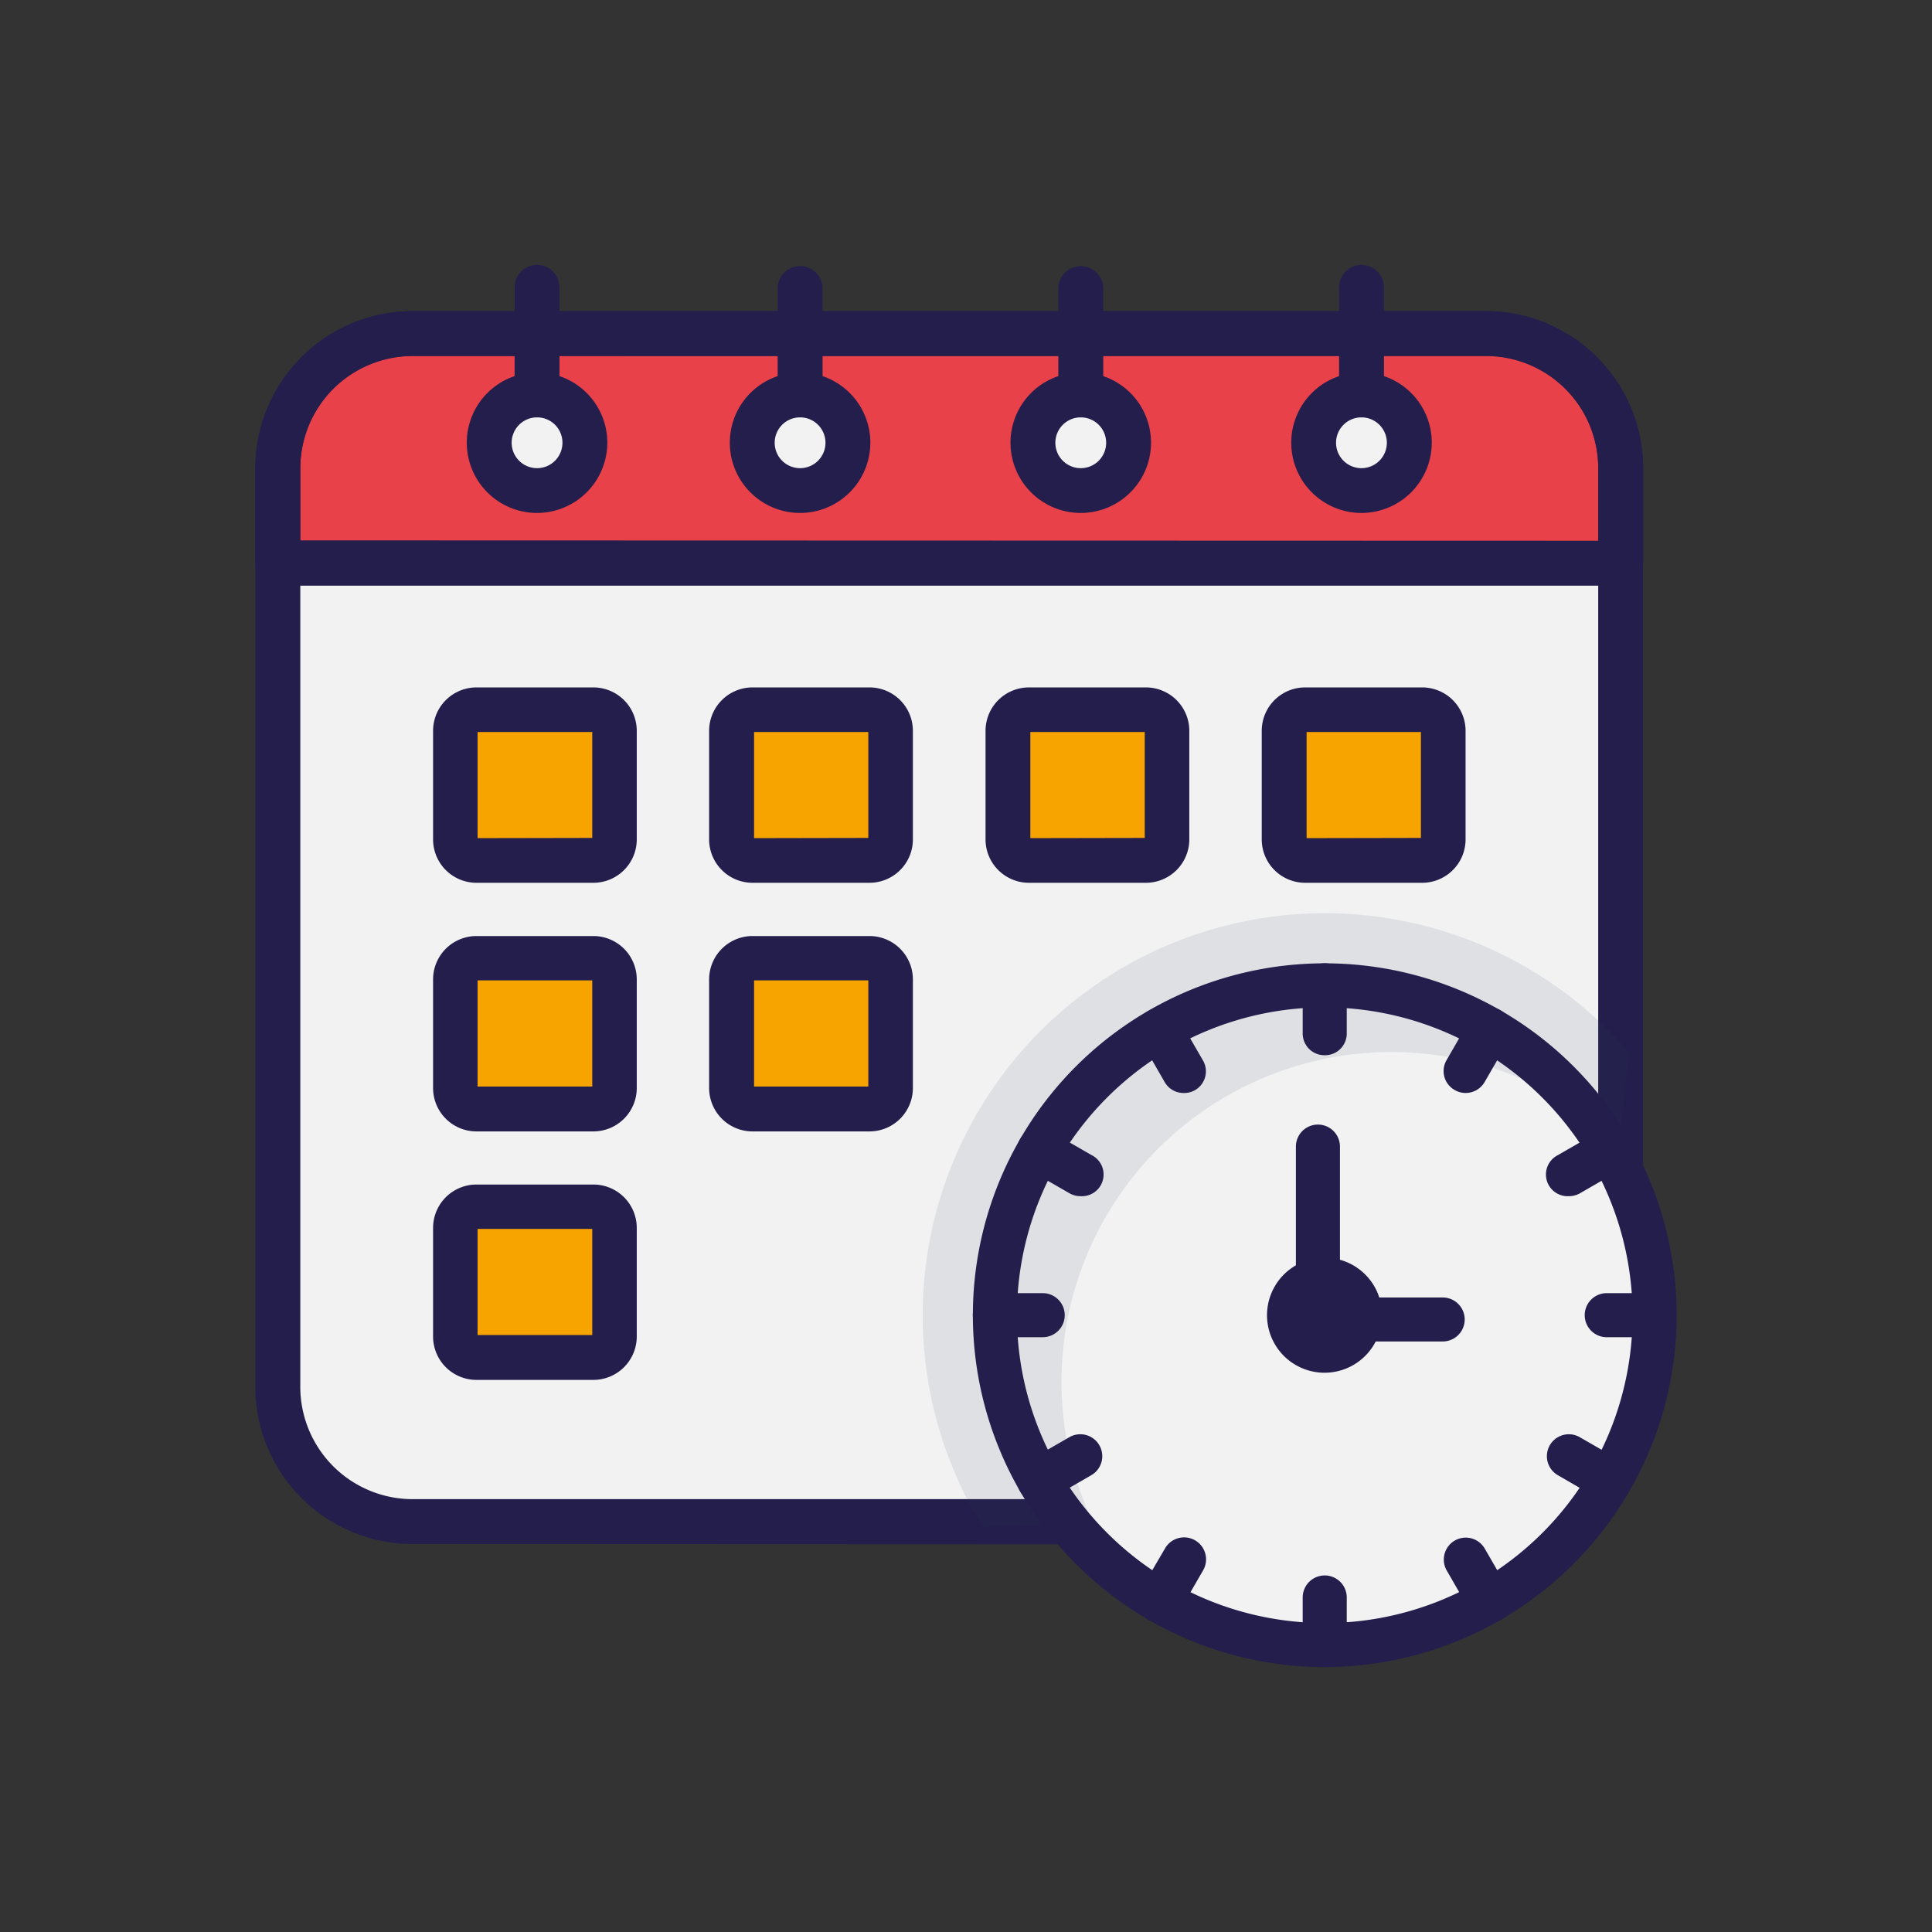 <svg xmlns="http://www.w3.org/2000/svg" viewBox="0 0 267 267"><rect x="0" y="0" width="267" height="267" fill="#333333" stroke="none"/><defs><style>.cls-1{fill:#f2f2f3;}.cls-2{fill:#f7a400;}.cls-3{opacity:0.08;}.cls-4{fill:#000001;}.cls-5{fill:#e84149;}.cls-6{fill:#241e4c;}.cls-7,.cls-9{fill:#284057;}.cls-7,.cls-8{opacity:0.1;}</style></defs><g id="Слой_4" data-name="Слой 4"><rect class="cls-1" x="38.39" y="46.08" width="185.58" height="164.2" rx="18.61"/><rect class="cls-2" x="62.93" y="98.06" width="21.99" height="20.87" rx="2.91"/><rect class="cls-2" x="101.11" y="98.06" width="21.99" height="20.87" rx="2.91"/><rect class="cls-2" x="139.29" y="98.06" width="21.99" height="20.87" rx="2.91"/><rect class="cls-2" x="177.46" y="98.06" width="21.99" height="20.87" rx="2.91"/><rect class="cls-2" x="62.93" y="132.39" width="21.99" height="20.87" rx="2.91"/><rect class="cls-2" x="101.11" y="132.39" width="21.99" height="20.87" rx="2.91"/><rect class="cls-2" x="62.93" y="166.73" width="21.99" height="20.87" rx="2.91"/><g class="cls-3"><path class="cls-4" d="M224,64.69V77.84H38.39V69H200.94a13.14,13.14,0,0,0,13.15-13.15h0A18.08,18.08,0,0,0,212,47.36,18.47,18.47,0,0,1,224,64.69Z"/></g><path class="cls-5" d="M205.37,46.06H57A18.62,18.62,0,0,0,38.4,64.68V77.83H224V64.68A18.62,18.62,0,0,0,205.37,46.06ZM74.22,66.69a5.51,5.51,0,1,1,5.51-5.51A5.51,5.51,0,0,1,74.22,66.69Zm36.36,0a5.51,5.51,0,1,1,5.51-5.51A5.51,5.51,0,0,1,110.58,66.69Zm38.79,0a5.51,5.51,0,1,1,5.51-5.51A5.51,5.51,0,0,1,149.37,66.69Zm38.79,0a5.51,5.51,0,1,1,5.51-5.51A5.51,5.51,0,0,1,188.16,66.69Z"/><path class="cls-6" d="M57,213.38a21.74,21.74,0,0,1-21.72-21.72v-127A21.74,21.74,0,0,1,57,43H205.36a21.74,21.74,0,0,1,21.71,21.72v127a21.74,21.74,0,0,1-21.71,21.72Zm0-164.2A15.52,15.52,0,0,0,41.5,64.69v127A15.53,15.53,0,0,0,57,207.18H205.36a15.53,15.53,0,0,0,15.51-15.52v-127a15.52,15.52,0,0,0-15.51-15.51Z"/><path class="cls-6" d="M65.85,122a6,6,0,0,1-6-6V101a6,6,0,0,1,6-6H82a6,6,0,0,1,6,6v15a6,6,0,0,1-6,6Zm16-6.2V101.16H66v14.67Z"/><path class="cls-6" d="M104,122a6,6,0,0,1-6-6V101a6,6,0,0,1,6-6h16.16a6,6,0,0,1,6,6v15a6,6,0,0,1-6,6Zm16-6.2V101.16H104.21v14.67Z"/><path class="cls-6" d="M142.2,122a6,6,0,0,1-6-6V101a6,6,0,0,1,6-6h16.16a6,6,0,0,1,6,6v15a6,6,0,0,1-6,6Zm16-6.2V101.16H142.39v14.67Z"/><path class="cls-6" d="M180.37,122a6,6,0,0,1-6-6V101a6,6,0,0,1,6-6h16.17a6,6,0,0,1,6,6v15a6,6,0,0,1-6,6Zm16-6.2V101.16H180.57v14.67Z"/><path class="cls-6" d="M65.85,156.36a6,6,0,0,1-6-6v-15a6,6,0,0,1,6-6H82a6,6,0,0,1,6,6v15a6,6,0,0,1-6,6Zm16-6.2V135.49H66v14.67Z"/><path class="cls-6" d="M104,156.36a6,6,0,0,1-6-6v-15a6,6,0,0,1,6-6h16.16a6,6,0,0,1,6,6v15a6,6,0,0,1-6,6Zm16-6.2V135.49H104.21v14.67Z"/><path class="cls-6" d="M65.85,190.7a6,6,0,0,1-6-6v-15a6,6,0,0,1,6-6H82a6,6,0,0,1,6,6v15a6,6,0,0,1-6,6Zm16-6.2V169.83H66V184.5Z"/><path class="cls-6" d="M38.4,80.94a3.12,3.12,0,0,1-3.11-3.11V64.68A21.75,21.75,0,0,1,57,43H205.37a21.75,21.75,0,0,1,21.72,21.72V77.83A3.12,3.12,0,0,1,224,80.94Zm182.48-6.21v-10a15.53,15.53,0,0,0-15.51-15.52H57A15.53,15.53,0,0,0,41.5,64.68v10Z"/><path class="cls-6" d="M74.22,70.89a9.71,9.71,0,1,1,9.71-9.71A9.73,9.73,0,0,1,74.22,70.89Zm0-13.21a3.51,3.51,0,1,0,3.51,3.5A3.5,3.5,0,0,0,74.22,57.68Z"/><path class="cls-6" d="M74.22,57.68a3.1,3.1,0,0,1-3.1-3.1V39.71a3.1,3.1,0,1,1,6.2,0V54.58A3.1,3.1,0,0,1,74.22,57.68Z"/><path class="cls-6" d="M110.58,70.89a9.71,9.71,0,1,1,9.7-9.71A9.72,9.72,0,0,1,110.58,70.89Zm0-13.21a3.51,3.51,0,1,0,3.5,3.5A3.51,3.51,0,0,0,110.58,57.68Z"/><path class="cls-6" d="M110.58,57.68a3.11,3.11,0,0,1-3.11-3.1V39.71a3.11,3.11,0,0,1,6.21,0V54.58A3.1,3.1,0,0,1,110.58,57.68Z"/><path class="cls-6" d="M149.37,70.89a9.71,9.71,0,1,1,9.7-9.71A9.72,9.72,0,0,1,149.37,70.89Zm0-13.21a3.51,3.51,0,1,0,3.5,3.5A3.51,3.51,0,0,0,149.37,57.68Z"/><path class="cls-6" d="M149.37,57.68a3.11,3.11,0,0,1-3.11-3.1V39.71a3.11,3.11,0,0,1,6.21,0V54.58A3.1,3.1,0,0,1,149.37,57.68Z"/><path class="cls-6" d="M188.16,70.89a9.71,9.71,0,1,1,9.71-9.71A9.73,9.73,0,0,1,188.16,70.89Zm0-13.21a3.51,3.51,0,1,0,3.5,3.5A3.51,3.51,0,0,0,188.16,57.68Z"/><path class="cls-6" d="M188.16,57.68a3.1,3.1,0,0,1-3.1-3.1V39.71a3.1,3.1,0,1,1,6.2,0V54.58A3.1,3.1,0,0,1,188.16,57.68Z"/><path class="cls-7" d="M208.65,203.13c17.57-12.55,13.14-37.19,16.6-57.55A55.57,55.57,0,0,0,135.82,211C161.21,208.94,187.4,217.74,208.65,203.13Z"/><path class="cls-1" d="M228.66,181.77a45.59,45.59,0,1,1-45.6-45.6A45.58,45.58,0,0,1,228.66,181.77Z"/><g class="cls-8"><path class="cls-9" d="M219.58,154.46a45.59,45.59,0,0,0-63.81,63.81,45.59,45.59,0,1,1,63.81-63.81Z"/></g><path class="cls-6" d="M183.07,230.39a48.63,48.63,0,1,1,48.64-48.62A48.67,48.67,0,0,1,183.07,230.39Zm0-91.17a42.54,42.54,0,1,0,42.55,42.55A42.59,42.59,0,0,0,183.07,139.22Z"/><path class="cls-6" d="M183.08,145.83a3,3,0,0,1-3.05-3.05v-6.61a3,3,0,0,1,6.09,0v6.61A3,3,0,0,1,183.08,145.83Z"/><path class="cls-6" d="M163.59,151.05a3,3,0,0,1-2.64-1.52l-3.3-5.73a3,3,0,1,1,5.27-3l3.31,5.72a3,3,0,0,1-1.12,4.16A3,3,0,0,1,163.59,151.05Z"/><path class="cls-6" d="M149.32,165.31a3.09,3.09,0,0,1-1.52-.4l-5.73-3.31a3,3,0,0,1,3.05-5.27l5.73,3.3a3,3,0,0,1-1.53,5.68Z"/><path class="cls-6" d="M144.1,184.8h-6.61a3,3,0,0,1,0-6.09h6.61a3,3,0,1,1,0,6.09Z"/><path class="cls-6" d="M143.6,207.6a3.05,3.05,0,0,1-1.53-5.69l5.73-3.3a3,3,0,0,1,3,5.27l-5.73,3.31A3.1,3.1,0,0,1,143.6,207.6Z"/><path class="cls-6" d="M160.28,224.28a3,3,0,0,1-2.63-4.56L161,214a3,3,0,1,1,5.28,3l-3.31,5.73A3,3,0,0,1,160.28,224.28Z"/><path class="cls-6" d="M183.08,230.39a3,3,0,0,1-3.05-3v-6.62a3,3,0,0,1,6.09,0v6.62A3,3,0,0,1,183.08,230.39Z"/><path class="cls-6" d="M205.87,224.28a3.07,3.07,0,0,1-2.64-1.52l-3.3-5.73a3,3,0,1,1,5.27-3l3.31,5.73a3,3,0,0,1-1.12,4.15A3,3,0,0,1,205.87,224.28Z"/><path class="cls-6" d="M222.55,207.6a3.1,3.1,0,0,1-1.52-.41l-5.72-3.31a3,3,0,1,1,3-5.27l5.73,3.3a3.05,3.05,0,0,1-1.53,5.69Z"/><path class="cls-6" d="M228.66,184.8h-6.61a3,3,0,0,1,0-6.09h6.61a3,3,0,1,1,0,6.09Z"/><path class="cls-6" d="M216.83,165.31a3,3,0,0,1-1.52-5.68l5.72-3.3a3,3,0,1,1,3.05,5.27l-5.73,3.31A3.09,3.09,0,0,1,216.83,165.31Z"/><path class="cls-6" d="M202.56,151.05a3,3,0,0,1-1.52-.41,3,3,0,0,1-1.11-4.16l3.3-5.72a3,3,0,1,1,5.28,3l-3.31,5.73A3.05,3.05,0,0,1,202.56,151.05Z"/><path class="cls-6" d="M199.34,185.39H182.09a3,3,0,0,1-3-3V158.46a3,3,0,0,1,6.09,0v20.85h14.2a3,3,0,0,1,0,6.08Z"/><path class="cls-6" d="M191,181.76a7.95,7.95,0,1,1-8-7.95A7.94,7.94,0,0,1,191,181.76Z"/></g></svg>
